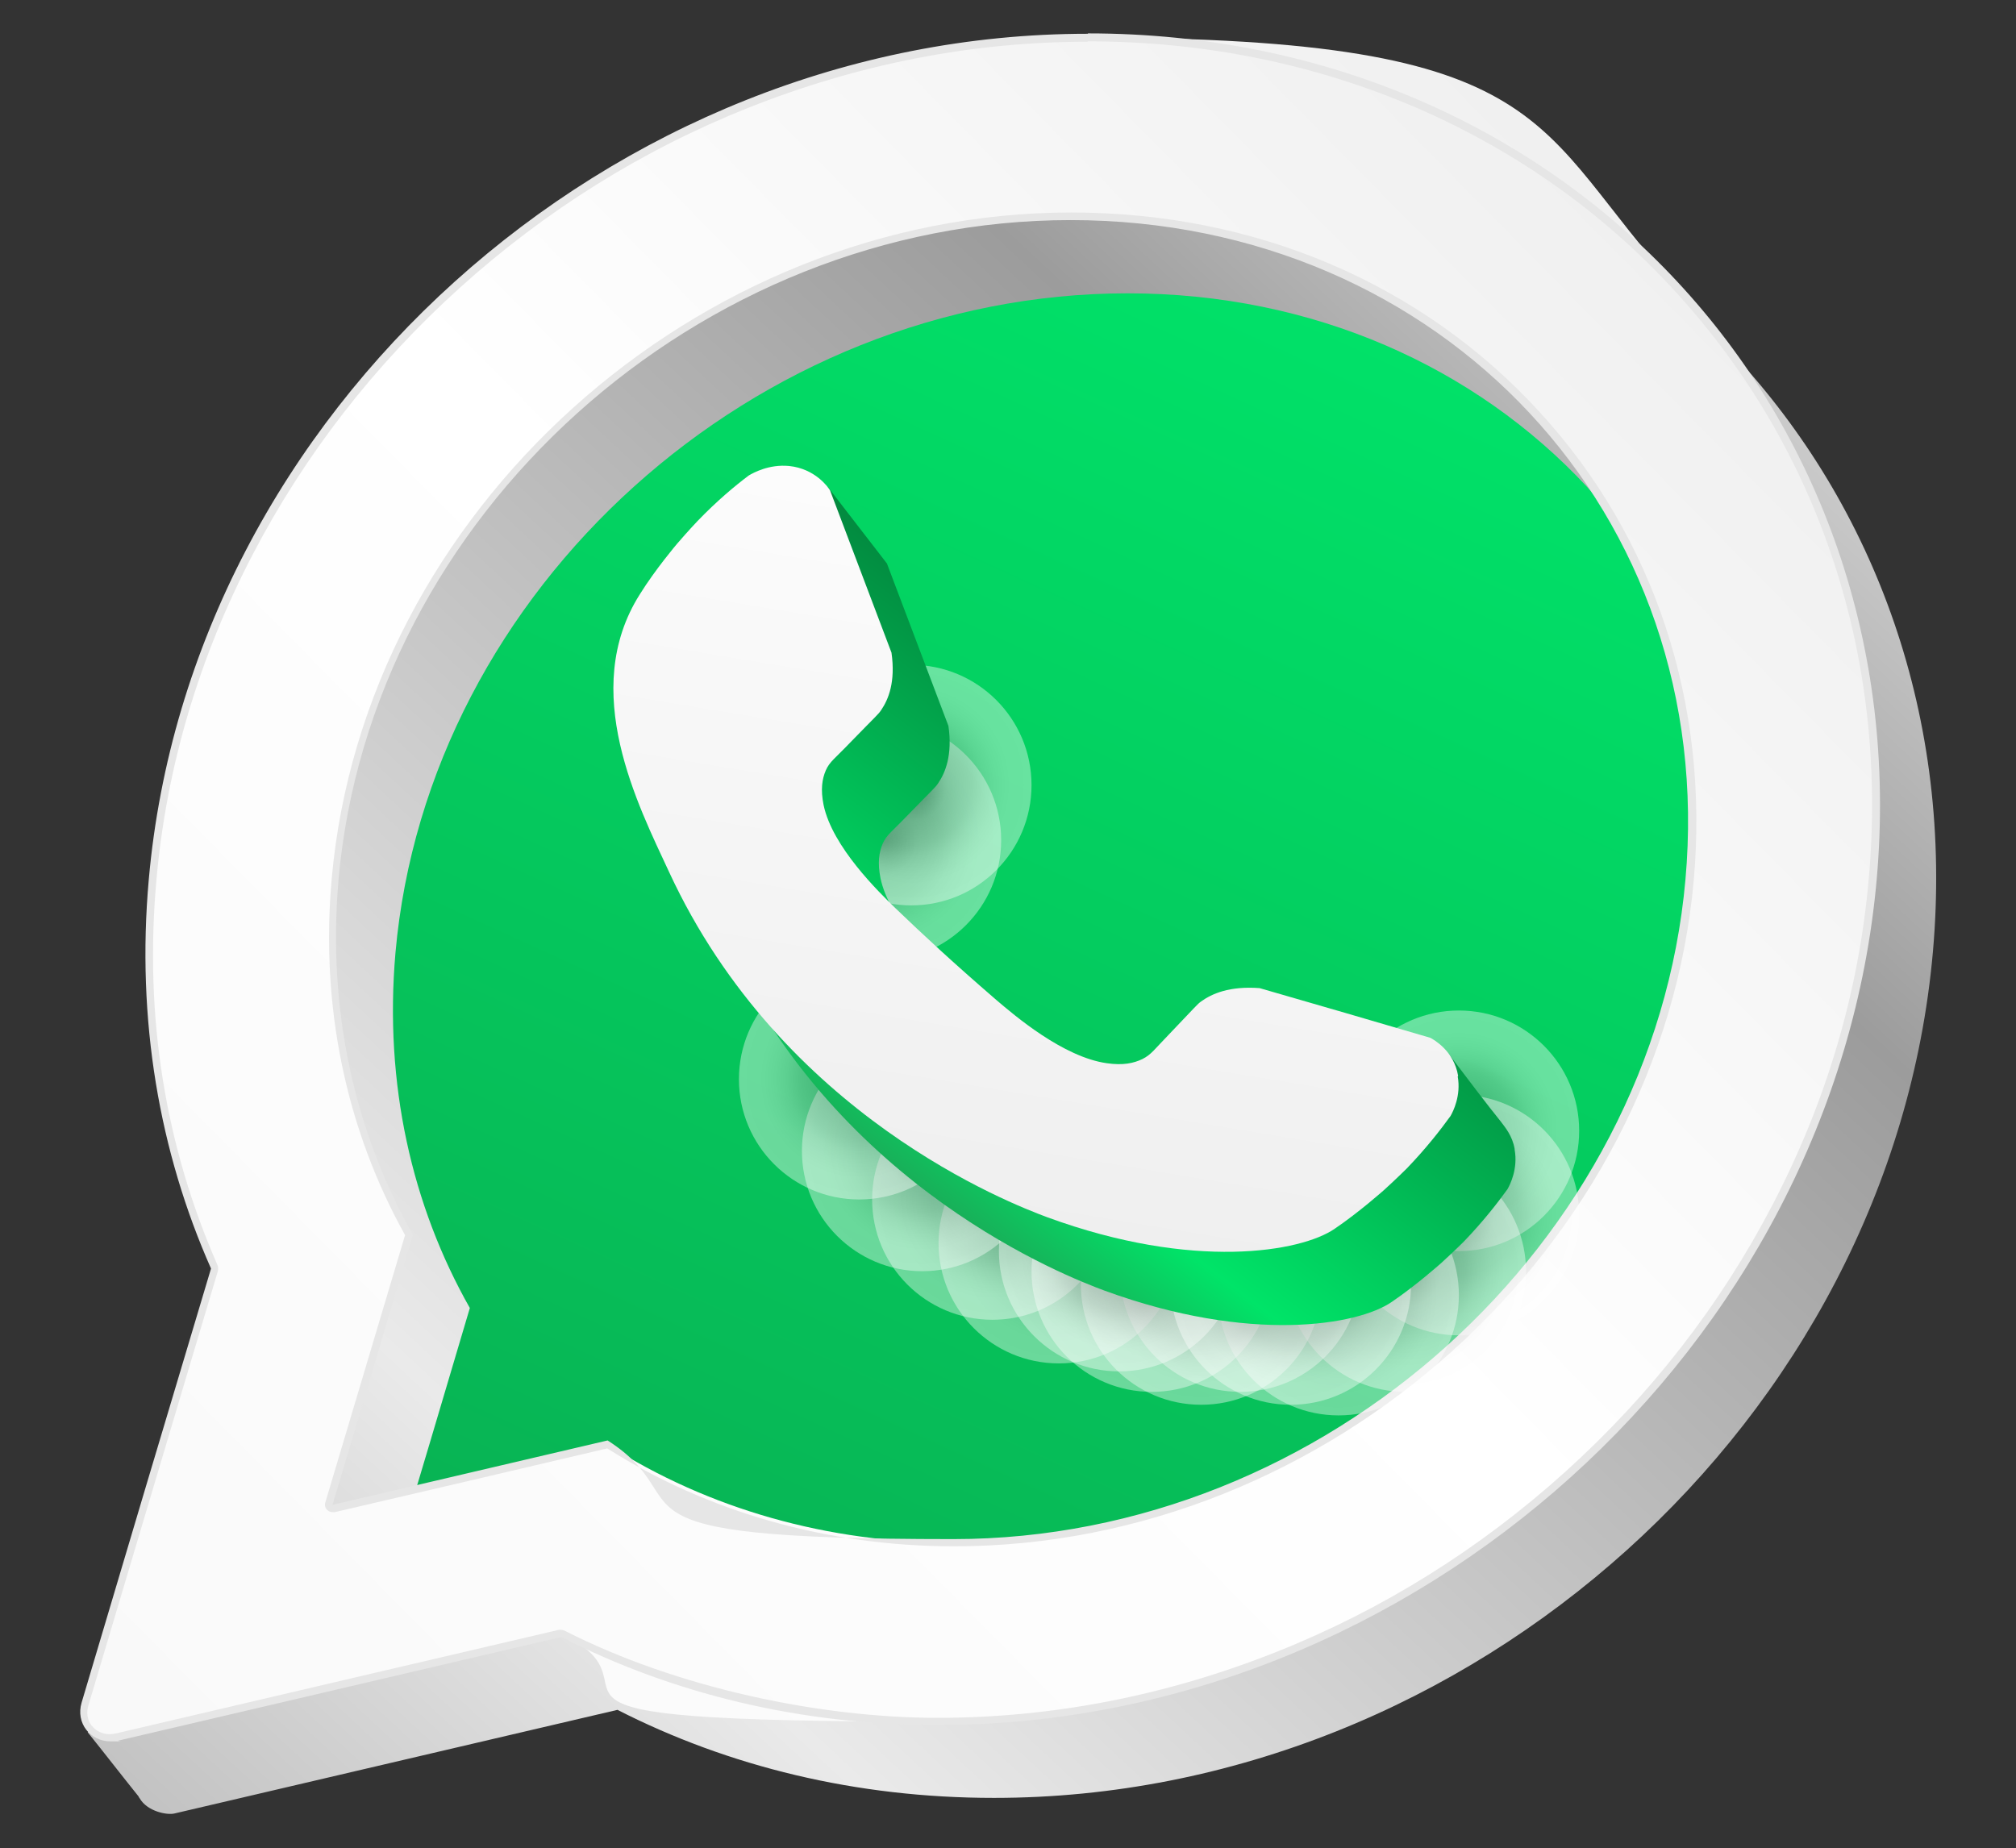 <svg xmlns="http://www.w3.org/2000/svg" xmlns:xlink="http://www.w3.org/1999/xlink" viewBox="0 0 531.2 487"><rect x="0" y="0" width="531.2" height="487" fill="#333333" stroke="none"/><defs><style>      .st0 {        fill: url(#linear-gradient2);      }      .st1 {        fill: url(#radial-gradient2);      }      .st1, .st2, .st3, .st4, .st5, .st6, .st7, .st8, .st9, .st10, .st11, .st12, .st13, .st14, .st15 {        mix-blend-mode: multiply;        opacity: .4;      }      .st16 {        fill: url(#linear-gradient1);      }      .st2 {        fill: url(#radial-gradient4);      }      .st3 {        fill: url(#radial-gradient11);      }      .st4 {        fill: url(#radial-gradient3);      }      .st17 {        isolation: isolate;      }      .st18 {        fill: url(#New_Gradient_Swatch_2);      }      .st5 {        fill: url(#radial-gradient10);      }      .st6 {        fill: url(#radial-gradient12);      }      .st7 {        fill: url(#radial-gradient13);      }      .st19 {        fill: url(#linear-gradient3);      }      .st8 {        fill: url(#radial-gradient5);      }      .st9 {        fill: url(#radial-gradient8);      }      .st10 {        fill: url(#radial-gradient14);      }      .st11 {        fill: url(#radial-gradient);      }      .st12 {        fill: url(#radial-gradient1);      }      .st13 {        fill: url(#radial-gradient7);      }      .st20 {        fill: url(#linear-gradient);      }      .st14 {        fill: url(#radial-gradient6);      }      .st15 {        fill: url(#radial-gradient9);      }      .st21 {        fill: #e6e6e6;      }    </style><linearGradient id="New_Gradient_Swatch_2" data-name="New Gradient Swatch 2" x1="663.8" y1="-160.1" x2="-75.2" y2="635.1" gradientUnits="userSpaceOnUse"><stop offset="0" stop-color="#fff"></stop><stop offset=".2" stop-color="#fdfdfd"></stop><stop offset=".4" stop-color="#9c9c9c"></stop><stop offset=".7" stop-color="#eaeaea"></stop><stop offset="1" stop-color="#888"></stop></linearGradient><linearGradient id="linear-gradient" x1="370.5" y1="56.8" x2="176.5" y2="481.2" gradientUnits="userSpaceOnUse"><stop offset="0" stop-color="#00e56a"></stop><stop offset="1" stop-color="#09ad51"></stop></linearGradient><linearGradient id="linear-gradient1" x1="459.6" y1="41.6" x2="-42.7" y2="536.9" gradientUnits="userSpaceOnUse"><stop offset="0" stop-color="#eee"></stop><stop offset=".4" stop-color="#fff"></stop><stop offset="1" stop-color="#f7f7f7"></stop></linearGradient><radialGradient id="radial-gradient" cx="346.5" cy="142.3" fx="346.5" fy="142.3" r="31.7" gradientTransform="translate(44.1 141.3) rotate(2.4)" gradientUnits="userSpaceOnUse"><stop offset="0" stop-color="#1a1a1a"></stop><stop offset="0" stop-color="#1a1a1a"></stop><stop offset=".1" stop-color="#4f4f4f"></stop><stop offset=".2" stop-color="#7d7d7d"></stop><stop offset=".3" stop-color="#a5a5a5"></stop><stop offset=".5" stop-color="#c6c6c6"></stop><stop offset=".6" stop-color="#dfdfdf"></stop><stop offset=".7" stop-color="#f0f0f0"></stop><stop offset=".8" stop-color="#fbfbfb"></stop><stop offset="1" stop-color="#fff"></stop></radialGradient><radialGradient id="radial-gradient1" cx="347.5" cy="164.5" fx="347.5" fy="164.5" r="31.7" xlink:href="#radial-gradient"></radialGradient><radialGradient id="radial-gradient2" cx="334" cy="179.9" fx="334" fy="179.9" r="31.7" xlink:href="#radial-gradient"></radialGradient><radialGradient id="radial-gradient3" cx="316.7" cy="186.8" fx="316.7" fy="186.8" r="31.7" xlink:href="#radial-gradient"></radialGradient><radialGradient id="radial-gradient4" cx="290.6" cy="181.7" fx="290.6" fy="181.7" xlink:href="#radial-gradient"></radialGradient><radialGradient id="radial-gradient5" cx="242.4" cy="176.3" fx="242.4" fy="176.3" r="31.7" xlink:href="#radial-gradient"></radialGradient><radialGradient id="radial-gradient6" cx="224.4" cy="165.6" fx="224.4" fy="165.6" r="31.7" xlink:href="#radial-gradient"></radialGradient><radialGradient id="radial-gradient7" cx="205.5" cy="153.6" fx="205.5" fy="153.6" r="31.7" xlink:href="#radial-gradient"></radialGradient><radialGradient id="radial-gradient8" cx="188.1" cy="135.3" fx="188.1" fy="135.3" r="31.7" xlink:href="#radial-gradient"></radialGradient><radialGradient id="radial-gradient9" cx="191.2" cy="72.2" fx="191.2" fy="72.2" r="31.7" xlink:href="#radial-gradient"></radialGradient><radialGradient id="radial-gradient10" cx="198.5" cy="57.3" fx="198.5" fy="57.3" r="31.7" xlink:href="#radial-gradient"></radialGradient><radialGradient id="radial-gradient11" cx="267.2" cy="182.7" fx="267.2" fy="182.7" r="31.7" xlink:href="#radial-gradient"></radialGradient><radialGradient id="radial-gradient12" cx="280.3" cy="185.6" fx="280.3" fy="185.6" xlink:href="#radial-gradient"></radialGradient><radialGradient id="radial-gradient13" cx="552.3" cy="189.3" fx="552.3" fy="189.3" r="31.7" gradientTransform="translate(-264.8 163.6) rotate(-2.4)" xlink:href="#radial-gradient"></radialGradient><radialGradient id="radial-gradient14" cx="303.9" cy="184.6" fx="303.9" fy="184.6" xlink:href="#radial-gradient"></radialGradient><linearGradient id="linear-gradient2" x1="400.9" y1="99" x2="40.9" y2="569.4" gradientUnits="userSpaceOnUse"><stop offset="0" stop-color="#157d3d"></stop><stop offset=".1" stop-color="#00e66a"></stop><stop offset=".2" stop-color="#037a38"></stop><stop offset=".4" stop-color="#00e468"></stop><stop offset=".5" stop-color="#317949"></stop><stop offset=".6" stop-color="#00e368"></stop><stop offset=".7" stop-color="#2ca655"></stop><stop offset=".8" stop-color="#00e56a"></stop><stop offset="1" stop-color="#09ad51"></stop></linearGradient><linearGradient id="linear-gradient3" x1="295.7" y1="95.4" x2="248.6" y2="379.7" gradientUnits="userSpaceOnUse"><stop offset="0" stop-color="#fff"></stop><stop offset="1" stop-color="#ebebeb"></stop></linearGradient></defs><g class="st17"><g id="Layer_1"><g><path class="st18" d="M301.5,28.2c-125.7,0-236.5,99.8-247.4,222.9-3.3,37,2.8,71.8,16.4,102.5-9.2,31-18.5,62-27.7,92.9-5.3,1-12.3,4.3-19.7,10,4.5,5.6,8.9,11.3,13.4,16.9h0c0,.1.2.4.3.5,2,3.5,7.3,4.5,9.2,4,38.9-9.1,77.8-18.2,116.7-27.3,29.2,14.9,62.8,23.2,99.2,23.2,125.7,0,236.5-99.8,247.4-222.9,10.9-123.1-82.1-222.9-207.8-222.9Z"></path><path class="st20" d="M266.3,424.9c-34.3,0-65.4-9.5-91.1-26-24.2,5.7-48.4,11.3-72.6,17,7.1-23.7,14.2-47.5,21.2-71.2-15.3-27-22.6-59.1-19.6-93.6,8.5-96,94.9-173.8,192.9-173.8s170.6,77.8,162,173.8c-8.5,96-94.9,173.8-192.9,173.8Z"></path><g><path class="st16" d="M28.9,457.9c-2.3,0-4.3-1-5.6-2.7-1.3-1.7-1.6-4-1-6.2l34.1-114.4c0-.2,0-.5,0-.7-14-31.7-19.5-66.1-16.3-102C51,109.5,161.6,9.9,286.6,9.9s116.5,23.6,155.7,66.3c38.2,41.7,56.3,96.9,51.1,155.5-10.9,122.4-121.4,222-246.4,222s-68.6-7.8-98.8-23.1c-.1,0-.3-.1-.5-.1s-.2,0-.2,0l-116.7,27.3c-.6.1-1.3.2-1.9.2ZM160.1,380.7c26.6,17,58.1,25.9,91.3,25.9,98.4,0,185.4-78.4,193.9-174.7,4.1-46.1-10.2-89.7-40.3-122.6-30.9-33.7-74.4-52.3-122.7-52.3-98.4,0-185.4,78.4-193.9,174.7-3,33.4,3.8,65.8,19.5,93.8l-21.1,70.8c-.1.3,0,.7.2,1,.2.2.5.3.7.3s.2,0,.2,0l72.2-16.9Z"></path><path class="st21" d="M286.6,10.9c30.8,0,60.1,6,87.1,17.7,26.1,11.4,48.9,27.6,67.8,48.3,38,41.5,56.1,96.5,50.9,154.7-2.6,29.8-11.2,58.8-25.4,86-13.7,26.3-32.1,50-54.6,70.3-22.5,20.3-48.1,36.3-76,47.4-28.9,11.5-58.9,17.4-89.4,17.4s-68.3-7.7-98.3-23c-.3-.1-.6-.2-.9-.2s-.3,0-.5,0l-53.9,12.6-62.8,14.7c-.6.1-1.1.2-1.7.2-2,0-3.7-.9-4.8-2.3-1.1-1.5-1.4-3.4-.8-5.3l27.5-92.3,6.6-22.1c.1-.5.1-.9,0-1.4-13.9-31.6-19.4-65.7-16.2-101.5,2.6-29.8,11.2-58.8,25.4-86,13.7-26.3,32.1-50,54.6-70.3,22.5-20.3,48.1-36.3,76-47.4,28.9-11.5,58.9-17.4,89.4-17.4M106.7,325.6l-21,70.4c-.2.7,0,1.4.5,1.9.4.4.9.6,1.5.6s.3,0,.5,0l39-9.1,32.8-7.7c26.7,16.9,58.3,25.8,91.4,25.8,98.9,0,186.3-78.8,194.9-175.6,4.1-46.4-10.3-90.2-40.6-123.3-31-33.9-74.9-52.6-123.4-52.6-98.9,0-186.3,78.8-194.9,175.6-3,33.4,3.7,65.9,19.4,94M286.6,8.9c-125.7,0-236.5,99.8-247.4,222.9-3.3,37,2.8,71.8,16.4,102.5-11.4,38.1-22.8,76.3-34.1,114.4-1.6,5.4,2.3,10.2,7.6,10.2s1.4,0,2.1-.2c38.9-9.1,77.8-18.2,116.7-27.3,29.2,14.9,62.8,23.2,99.2,23.2,125.7,0,236.5-99.8,247.4-222.9,10.9-123.1-82.1-222.9-207.8-222.9h0ZM87.6,396.6c7.1-23.7,14.2-47.5,21.2-71.2-15.3-27-22.6-59.1-19.6-93.6,8.5-96,94.9-173.8,192.9-173.8s170.6,77.8,162,173.8c-8.5,96-94.9,173.8-192.9,173.8s-65.4-9.5-91.1-26c-24.2,5.7-48.4,11.3-72.6,17h0Z"></path></g><g><g><circle class="st11" cx="384.4" cy="298" r="31.7"></circle><circle class="st12" cx="384.4" cy="320.2" r="31.7"></circle><circle class="st1" cx="370.4" cy="335.1" r="31.7"></circle><circle class="st4" cx="352.7" cy="341.3" r="31.7"></circle><circle class="st2" cx="326.8" cy="335.1" r="31.7"></circle><circle class="st8" cx="279" cy="327.6" r="31.7"></circle><circle class="st14" cx="261.5" cy="316.1" r="31.7"></circle><circle class="st13" cx="243" cy="303.3" r="31.7"></circle><circle class="st9" cx="226.4" cy="284.4" r="31.7"></circle><circle class="st15" cx="232.1" cy="221.4" r="31.7"></circle><circle class="st5" cx="240.1" cy="206.9" r="31.7"></circle><circle class="st3" cx="303.5" cy="335.1" r="31.7"></circle><circle class="st6" cx="316.5" cy="338.5" r="31.7"></circle><circle class="st7" cx="294.9" cy="329.7" r="31.7"></circle><circle class="st10" cx="340.1" cy="338.5" r="31.7"></circle></g><g><path class="st0" d="M399.1,302.8c-.6-3.5-2.5-5.7-3.7-7.3-3.8-4.7-8-10.3-13.4-17.4-11.7.5-23.4,1-35.1,1.6-1.2-.1-5.5-.4-9.7.8-2.5.7-4.4,1.7-5.7,2.7-1.1.8-1.2,1.1-8.3,8.5-4,4.1-4.8,5.5-7.2,6.7-2.3,1.1-5.1,1.7-9.3,1.1-11.6-1.6-24.5-12.7-29.2-16.7-11.7-10.1-19.3-17.2-26.6-24.2-4.3-4.2-16.6-16.1-18.9-27.2-.8-4-.4-6.8.6-9.1,1-2.3,2.5-3.2,6.4-7.3,7.1-7.3,7.4-7.4,8.2-8.6,1.9-2.8,3.8-7.4,2.7-15.1-5.4-14.3-10.8-28.5-16.2-42.8-5.2-6.7-10.4-13.5-15.6-20.2-1.9,5.4-3.9,10.8-5.8,16.3-3.6,2.7-8.4,6.7-13.5,12,0,0-2.3,2.4-5.4,6,0,0-5.7,6.7-9.8,13.3-16.1,25.4-.4,55.7,7.7,73.2,29.7,64.2,90,87.4,99.7,91,38.5,14.1,66.9,9.1,75.7,3,6.5-4.4,13.1-10.3,13.1-10.3,3.5-3.2,5.9-5.6,5.9-5.6,5.1-5.3,8.9-10.2,11.5-13.8.7-1.2,2.8-5.4,1.9-10.4Z"></path><path class="st19" d="M384.2,283.5c-1.1-6.6-6.4-9.5-7.3-10-15-4.4-30-8.8-45-13.1-8-.6-12.6,1.5-15.4,3.5-1.1.8-1.2,1.1-8.3,8.5-4,4.1-4.8,5.5-7.2,6.7-2.3,1.1-5.1,1.7-9.3,1.1-11.6-1.6-24.5-12.7-29.2-16.7-11.7-10.1-19.3-17.2-26.6-24.2-4.3-4.2-16.6-16.1-18.9-27.2-.8-4-.4-6.8.6-9.1,1-2.3,2.5-3.2,6.4-7.3,7.1-7.3,7.4-7.4,8.2-8.6,1.9-2.8,3.8-7.4,2.7-15.1-5.4-14.3-10.8-28.5-16.2-42.8-.5-.8-3.9-5.7-10.8-6.4-5.3-.5-9.4,1.8-10.6,2.5-3.6,2.7-8.4,6.7-13.5,12,0,0-2.3,2.4-5.4,6,0,0-5.7,6.7-9.8,13.3-16.1,25.4-.4,55.7,7.7,73.2,29.7,64.2,90,87.4,99.7,91,38.5,14.1,66.9,9.1,75.7,3,6.5-4.4,13.1-10.3,13.1-10.3,3.5-3.2,5.9-5.6,5.9-5.6,5.1-5.3,8.9-10.2,11.5-13.8.7-1.2,2.8-5.4,1.9-10.4Z"></path></g></g></g></g></g></svg>